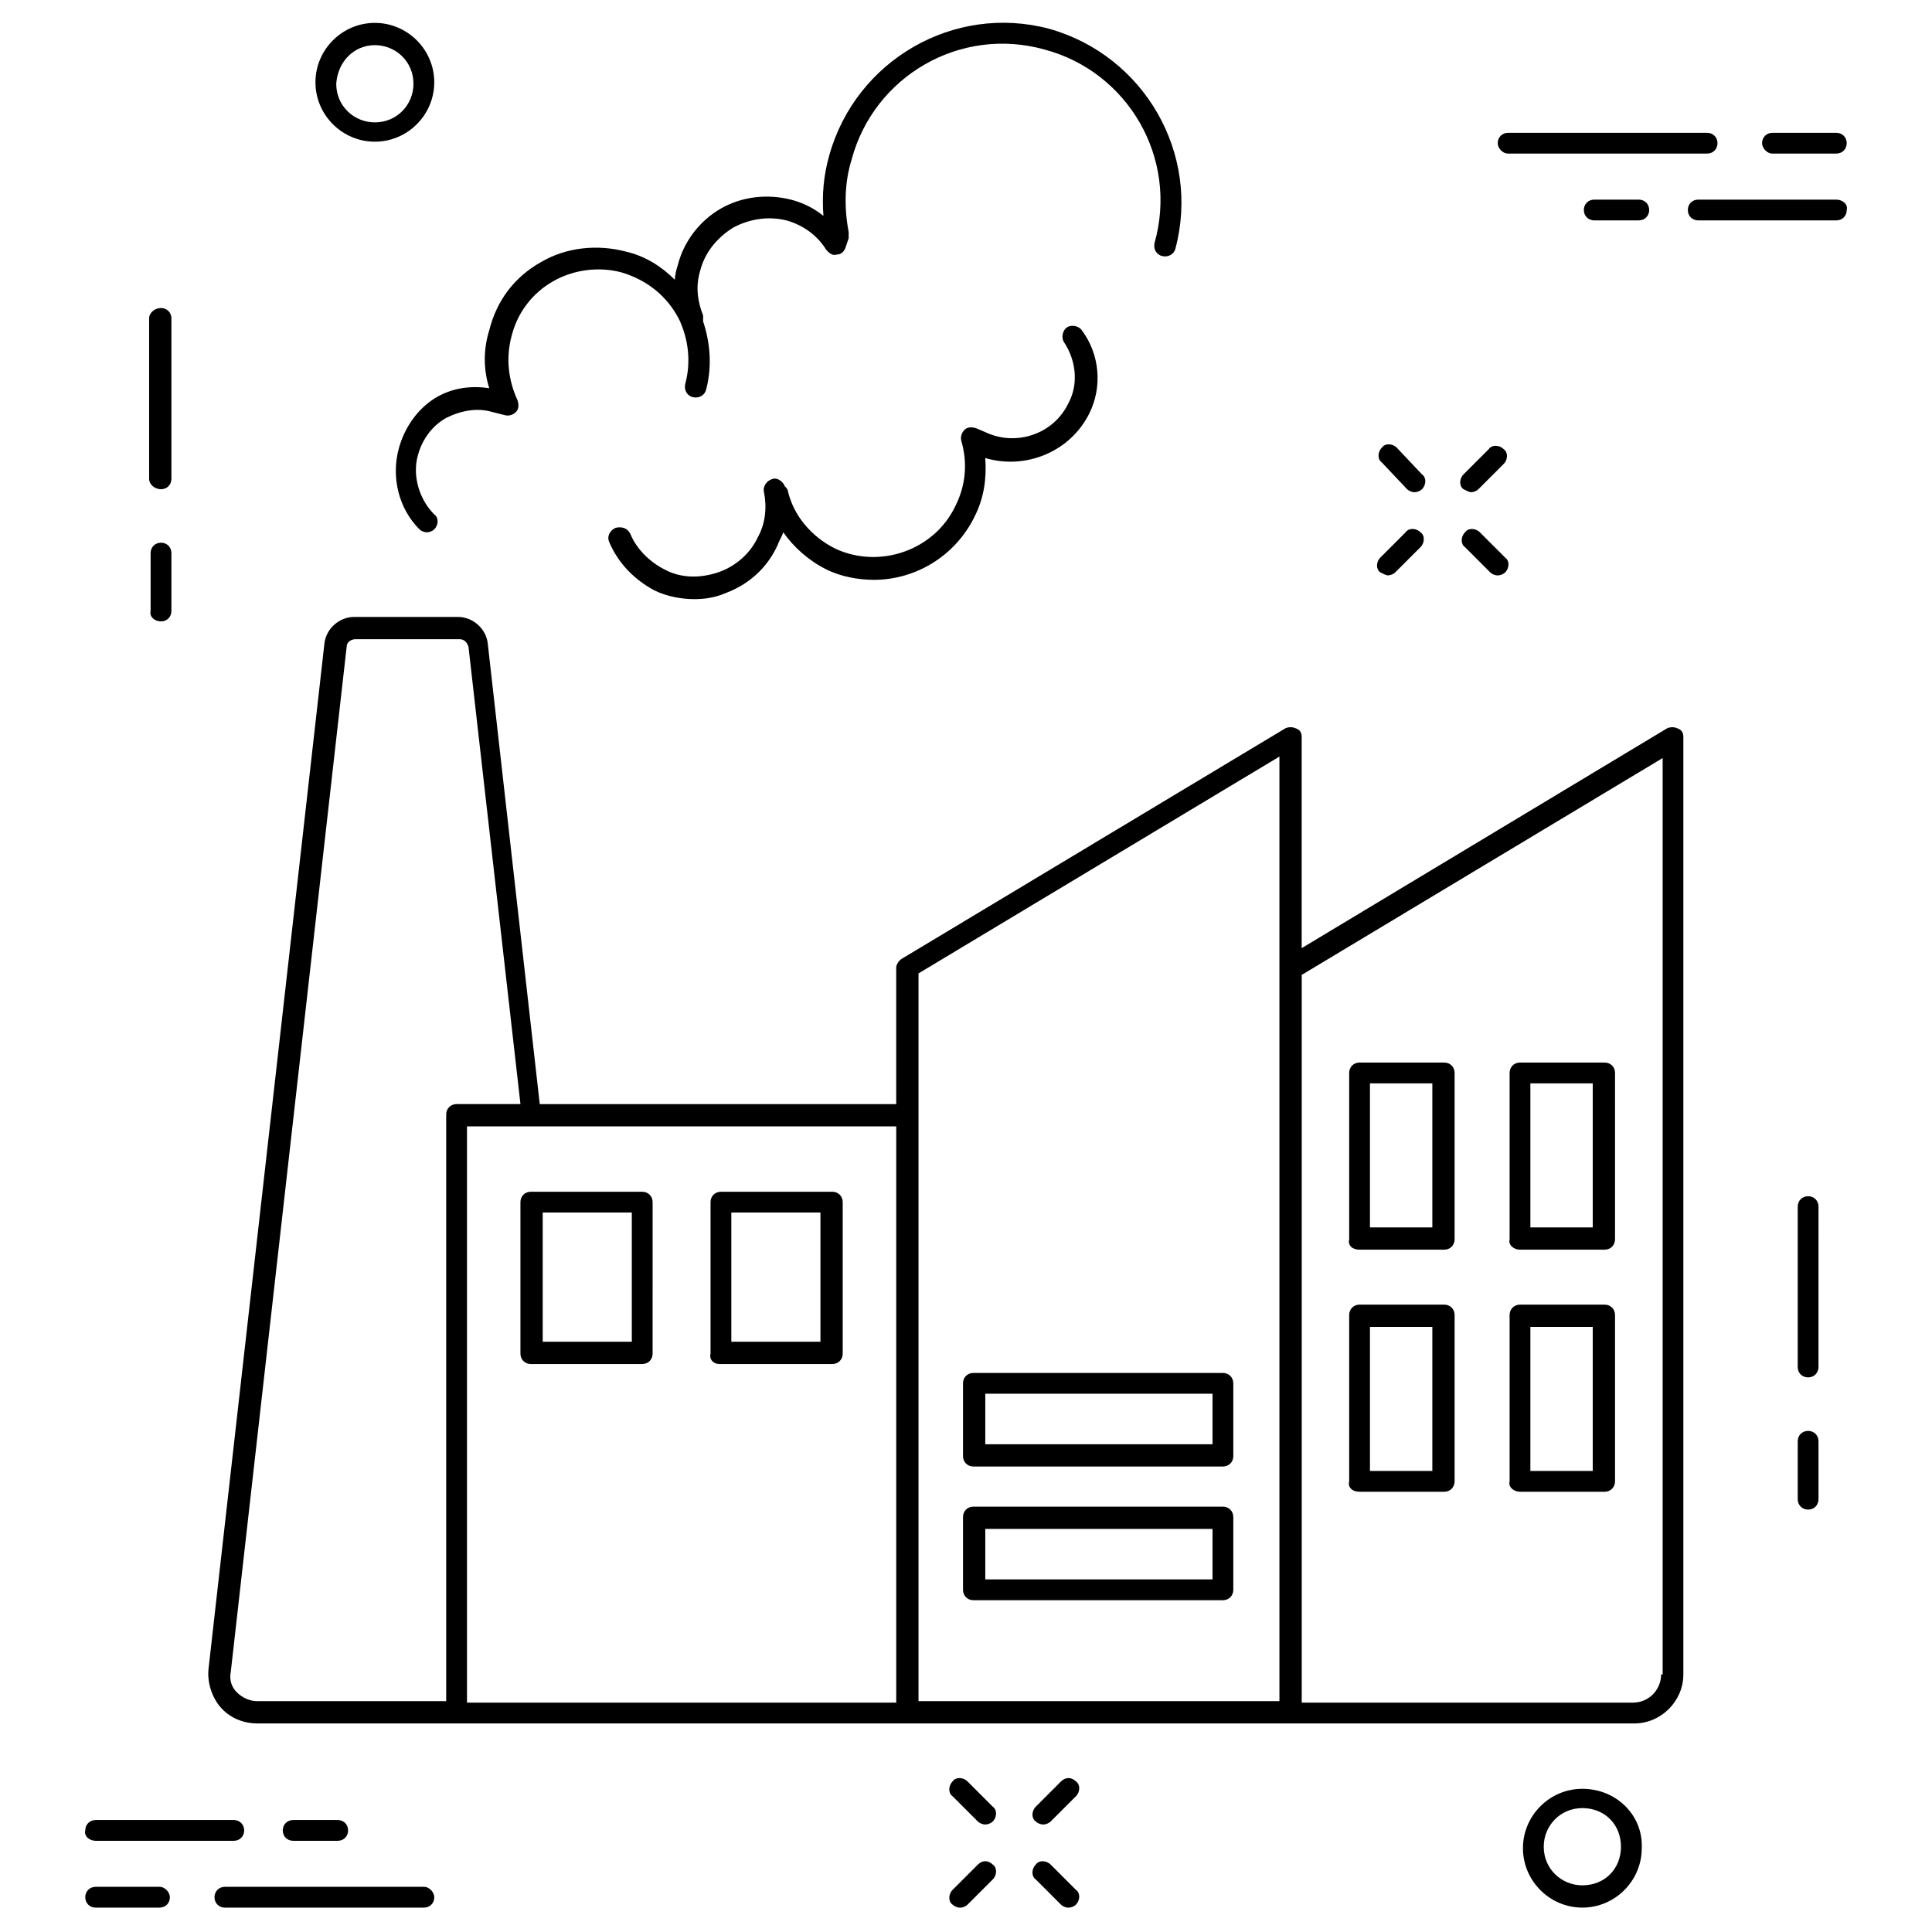 <?xml version="1.0" encoding="UTF-8"?>
<!-- Uploaded to: ICON Repo, www.svgrepo.com, Generator: ICON Repo Mixer Tools -->
<svg fill="#000000" width="800px" height="800px" version="1.1" viewBox="144 144 512 512" xmlns="http://www.w3.org/2000/svg">
 <g>
  <path d="m186.67 273.65c1.574 0 2.754-1.18 2.754-2.754v-42.512c0-1.574-1.18-2.754-2.754-2.754s-3.148 1.18-3.148 2.754v42.508c0 1.578 1.574 2.758 3.148 2.758z"/>
  <path d="m186.67 308.68c1.574 0 2.754-1.18 2.754-2.754v-15.352c0-1.574-1.18-2.754-2.754-2.754s-2.754 1.18-2.754 2.754v15.352c-0.395 1.574 1.18 2.754 2.754 2.754z"/>
  <path d="m623.17 461.01c-1.574 0-2.754 1.18-2.754 2.754l-0.004 42.508c0 1.574 1.18 2.754 2.754 2.754s2.754-1.18 2.754-2.754l0.004-42.508c0-1.574-1.18-2.754-2.754-2.754z"/>
  <path d="m623.17 523.2c-1.574 0-2.754 1.18-2.754 2.754v15.352c0 1.574 1.18 2.754 2.754 2.754s2.754-1.18 2.754-2.754v-15.352c0-1.574-1.18-2.754-2.754-2.754z"/>
  <path d="m243.34 181.55c8.66 0 15.742-7.086 15.742-15.742 0-8.66-7.086-15.742-15.742-15.742-8.66 0-15.742 7.086-15.742 15.742s7.086 15.742 15.742 15.742zm0-25.586c5.512 0 10.234 4.328 10.234 10.234 0 5.512-4.328 10.234-10.234 10.234-5.512 0-10.234-4.328-10.234-10.234 0.395-5.902 4.727-10.234 10.234-10.234z"/>
  <path d="m563.34 618.05c-8.66 0-15.742 7.086-15.742 15.742 0 8.66 7.086 15.742 15.742 15.742 8.66 0 15.742-7.086 15.742-15.742 0.395-8.66-6.691-15.742-15.742-15.742zm0 25.582c-5.512 0-10.234-4.328-10.234-10.234 0-5.512 4.328-10.234 10.234-10.234 5.902 0 10.234 4.328 10.234 10.234s-4.332 10.234-10.234 10.234z"/>
  <path d="m543.66 184.7h52.742c1.574 0 2.754-1.18 2.754-2.754 0-1.574-1.18-2.754-2.754-2.754h-52.742c-1.574 0-2.754 1.18-2.754 2.754-0.004 1.18 1.18 2.754 2.754 2.754z"/>
  <path d="m613.72 184.7h16.926c1.574 0 2.754-1.18 2.754-2.754 0-1.574-1.18-2.754-2.754-2.754h-16.926c-1.574 0-2.754 1.18-2.754 2.754 0 1.18 1.18 2.754 2.754 2.754z"/>
  <path d="m630.65 196.9h-36.605c-1.574 0-2.754 1.18-2.754 2.754 0 1.574 1.18 2.754 2.754 2.754h36.605c1.574 0 2.754-1.18 2.754-2.754 0.395-1.57-1.18-2.754-2.754-2.754z"/>
  <path d="m566.49 196.9c-1.574 0-2.754 1.18-2.754 2.754 0 1.574 1.18 2.754 2.754 2.754h11.809c1.574 0 2.754-1.18 2.754-2.754 0-1.574-1.18-2.754-2.754-2.754z"/>
  <path d="m256.34 644.03h-52.746c-1.574 0-2.754 1.18-2.754 2.754 0 1.574 1.18 2.754 2.754 2.754h52.742c1.574 0 2.754-1.18 2.754-2.754 0.004-1.18-1.176-2.754-2.75-2.754z"/>
  <path d="m186.27 644.03h-16.926c-1.574 0-2.754 1.18-2.754 2.754 0 1.574 1.18 2.754 2.754 2.754h16.926c1.574 0 2.754-1.18 2.754-2.754 0-1.18-1.18-2.754-2.754-2.754z"/>
  <path d="m169.35 631.83h36.605c1.574 0 2.754-1.18 2.754-2.754s-1.18-2.754-2.754-2.754h-36.605c-1.574 0-2.754 1.18-2.754 2.754-0.395 1.574 1.18 2.754 2.754 2.754z"/>
  <path d="m233.5 631.83c1.574 0 2.754-1.18 2.754-2.754s-1.18-2.754-2.754-2.754h-11.809c-1.574 0-2.754 1.18-2.754 2.754s1.18 2.754 2.754 2.754z"/>
  <path d="m516.9 273.65c0.395 0.395 1.18 0.789 1.969 0.789 0.789 0 1.574-0.395 1.969-0.789 1.18-1.18 1.18-3.148 0-3.938l-6.691-7.082c-1.18-1.18-3.148-1.18-3.938 0-1.18 1.18-1.18 3.148 0 3.938z"/>
  <path d="m538.94 295.7c0.395 0.395 1.18 0.789 1.969 0.789 0.789 0 1.574-0.395 1.969-0.789 1.18-1.18 1.18-3.148 0-3.938l-6.691-6.691c-1.18-1.18-3.148-1.18-3.938 0-1.18 1.18-1.18 3.148 0 3.938z"/>
  <path d="m511.78 296.48c0.789 0 1.574-0.395 1.969-0.789l6.691-6.691c1.18-1.18 1.18-3.148 0-3.938-1.18-1.18-3.148-1.18-3.938 0l-6.691 6.691c-1.18 1.18-1.18 3.148 0 3.938 0.789 0.395 1.574 0.789 1.969 0.789z"/>
  <path d="m533.82 274.44c0.789 0 1.574-0.395 1.969-0.789l6.691-6.691c1.18-1.18 1.18-3.148 0-3.938-1.18-1.18-3.148-1.18-3.938 0l-6.691 6.691c-1.18 1.18-1.18 3.148 0 3.938 0.785 0.395 1.574 0.789 1.969 0.789z"/>
  <path d="m400.39 616.09c-1.18-1.18-3.148-1.18-3.938 0-1.18 1.18-1.18 3.148 0 3.938l6.691 6.691c0.395 0.395 1.18 0.789 1.969 0.789 0.789 0 1.574-0.395 1.969-0.789 1.18-1.18 1.18-3.148 0-3.938z"/>
  <path d="m422.43 638.13c-1.18-1.18-3.148-1.18-3.938 0-1.18 1.18-1.18 3.148 0 3.938l6.691 6.691c0.395 0.395 1.18 0.789 1.969 0.789s1.574-0.395 1.969-0.789c1.18-1.18 1.18-3.148 0-3.938z"/>
  <path d="m403.15 638.13-6.691 6.691c-1.18 1.18-1.18 3.148 0 3.938 0.395 0.395 1.18 0.789 1.969 0.789 0.789 0 1.574-0.395 1.969-0.789l6.691-6.691c1.18-1.18 1.18-3.148 0-3.938-1.184-1.184-2.758-1.184-3.938 0z"/>
  <path d="m425.19 616.09-6.691 6.691c-1.18 1.18-1.18 3.148 0 3.938 0.395 0.395 1.18 0.789 1.969 0.789 0.789 0 1.574-0.395 1.969-0.789l6.691-6.691c1.18-1.18 1.18-3.148 0-3.938-1.18-1.18-2.754-1.18-3.938 0z"/>
  <path d="m588.54 337.02c-0.789-0.395-1.969-0.395-2.754 0l-96.828 58.25v-55.891c0-1.18-0.395-1.969-1.574-2.363-0.789-0.395-1.969-0.395-2.754 0l-101.55 61.012c-0.789 0.395-1.574 1.574-1.574 2.363v36.211h-94.465l-13.777-122.02c-0.395-3.938-3.938-7.086-7.871-7.086h-27.551c-3.938 0-7.477 3.148-7.871 7.086l-30.699 271.59c-0.395 3.543 0.789 7.477 3.148 10.234 2.363 2.754 5.902 4.328 9.84 4.328h52.348l119.65-0.004h192.86c7.086 0 12.988-5.902 12.988-12.988l0.004-248.36c0-1.18-0.395-1.969-1.574-2.359zm-323.54 99.578c-1.574 0-2.754 1.18-2.754 2.754v155.47l-49.988 0.004c-1.969 0-3.938-0.789-5.512-2.363s-1.969-3.543-1.574-5.512l30.699-271.59c0-1.18 1.18-1.969 2.363-1.969h27.551c1.18 0 1.969 0.789 2.363 1.969l13.777 121.23zm116.51 158.62h-113.75v-152.72h113.75zm101.55-194.84v194.44l-95.645 0.004v-192.86l95.645-57.465zm101.16 187.36c0 3.938-3.148 7.477-7.477 7.477l-87.773 0.004v-192.86l95.645-57.465v242.85z"/>
  <path d="m249.64 263.02c-1.969 7.477 0 15.742 5.512 21.254 0.395 0.395 1.18 0.789 1.969 0.789s1.574-0.395 1.969-0.789c1.18-1.18 1.18-3.148 0-3.938-3.938-3.938-5.902-10.234-4.328-15.742 1.18-4.328 3.938-7.871 7.477-9.84 3.938-1.969 8.266-2.754 12.203-1.574l3.148 0.789c1.18 0.395 2.363 0 3.148-0.789 0.789-0.789 0.789-1.969 0.395-3.148-2.363-5.117-3.148-11.02-1.574-16.926 1.574-6.297 5.512-11.414 11.02-14.562 5.512-3.148 12.203-3.938 18.105-2.363 6.691 1.969 12.203 6.297 15.352 12.594 2.363 5.117 3.148 11.02 1.574 16.926-0.395 1.574 0.395 3.148 1.969 3.543 1.574 0.395 3.148-0.395 3.543-1.969 1.574-5.902 1.18-12.203-0.789-18.105v-1.574c-1.574-3.938-1.969-7.871-0.789-11.809 1.18-4.723 4.328-8.66 8.66-11.414 4.328-2.363 9.445-3.148 14.168-1.969 4.328 1.18 8.266 3.938 10.629 7.871 0.789 0.789 1.574 1.574 2.754 1.18 1.18 0 1.969-0.789 2.363-1.969l0.789-2.363v-1.574c-1.18-6.297-1.18-12.988 0.789-19.285 5.902-22.043 28.734-35.426 51.168-29.125 22.043 5.902 35.426 28.734 29.125 51.168-0.395 1.574 0.395 3.148 1.969 3.543 1.574 0.395 3.148-0.395 3.543-1.969 6.691-25.191-8.266-51.168-33.457-58.254-25.191-6.691-51.168 8.266-58.254 33.457-1.574 5.512-1.969 10.629-1.574 16.137-2.363-1.969-5.512-3.543-8.66-4.328-6.297-1.574-12.988-0.789-18.5 2.363-5.512 3.148-9.84 8.66-11.414 14.957-0.395 1.18-0.789 2.754-0.789 3.938-3.543-3.543-7.871-6.297-12.988-7.477-7.477-1.969-15.742-1.18-22.434 2.754-7.086 3.938-11.809 10.234-13.777 18.105-1.574 5.117-1.574 10.234 0 15.352-5.117-0.789-10.234 0-14.562 2.754-4.336 2.758-7.875 7.481-9.449 13.383z"/>
  <path d="m432.67 253.58c3.543-7.086 2.754-15.742-1.969-22.043-0.789-1.18-2.754-1.574-3.938-0.789-1.18 0.789-1.574 2.754-0.789 3.938 3.148 4.723 3.938 11.02 1.18 16.137-3.938 8.266-13.777 11.414-21.648 7.871l-2.754-1.18c-1.18-0.395-2.363-0.395-3.148 0.395-0.789 0.789-1.18 1.969-0.789 3.148 1.574 5.512 1.18 11.414-1.574 16.926-5.512 11.809-20.074 16.926-31.883 11.414-6.297-3.148-11.02-8.66-12.594-15.352 0-0.395-0.395-0.789-0.789-1.18-0.395-1.18-1.969-2.363-3.148-1.969-1.574 0.395-2.754 1.969-2.363 3.543 0.789 3.938 0.395 8.266-1.574 11.809-1.969 4.328-5.902 7.871-10.629 9.445-4.723 1.574-9.84 1.574-14.168-0.789-3.938-1.969-7.477-5.512-9.055-9.445-0.789-1.574-2.363-1.969-3.938-1.574-1.574 0.789-2.363 2.363-1.574 3.938 2.363 5.512 6.691 9.84 11.809 12.594 3.148 1.574 7.086 2.363 10.629 2.363 2.754 0 5.512-0.395 8.266-1.574 6.297-2.363 11.02-6.691 13.777-12.594 0.395-1.18 1.18-2.363 1.574-3.543 2.754 3.938 6.691 7.477 11.414 9.84 3.938 1.969 8.66 2.754 12.594 2.754 11.02 0 21.648-6.297 26.766-16.926 2.363-4.723 3.148-9.84 2.754-15.352 10.637 3.152 22.445-1.57 27.562-11.805z"/>
  <path d="m281.92 462.58v40.148c0 1.574 1.18 2.754 2.754 2.754h29.52c1.574 0 2.754-1.18 2.754-2.754l0.004-40.148c0-1.574-1.18-2.754-2.754-2.754h-29.52c-1.578-0.004-2.758 1.18-2.758 2.754zm5.902 2.754h23.617v34.242h-23.617z"/>
  <path d="m334.66 505.48h29.914c1.574 0 2.754-1.18 2.754-2.754v-40.148c0-1.574-1.18-2.754-2.754-2.754h-29.52c-1.574 0-2.754 1.18-2.754 2.754v40.148c-0.395 1.574 0.785 2.754 2.359 2.754zm3.148-40.148h23.617v34.242h-23.617z"/>
  <path d="m504.3 475.18h22.434c1.574 0 2.754-1.18 2.754-2.754v-44.086c0-1.574-1.18-2.754-2.754-2.754h-22.434c-1.574 0-2.754 1.18-2.754 2.754v44.082c-0.398 1.578 0.785 2.758 2.754 2.758zm2.754-44.082h16.531v38.18h-16.531z"/>
  <path d="m546.81 475.18h22.434c1.574 0 2.754-1.18 2.754-2.754l0.004-44.086c0-1.574-1.18-2.754-2.754-2.754h-22.434c-1.574 0-2.754 1.18-2.754 2.754v44.082c-0.398 1.578 1.176 2.758 2.75 2.758zm2.754-44.082h16.531v38.18h-16.531z"/>
  <path d="m504.3 539.33h22.434c1.574 0 2.754-1.18 2.754-2.754v-44.082c0-1.574-1.18-2.754-2.754-2.754h-22.434c-1.574 0-2.754 1.18-2.754 2.754v44.082c-0.398 1.574 0.785 2.754 2.754 2.754zm2.754-43.688h16.531v38.18h-16.531z"/>
  <path d="m546.81 539.33h22.434c1.574 0 2.754-1.18 2.754-2.754l0.004-44.082c0-1.574-1.18-2.754-2.754-2.754h-22.434c-1.574 0-2.754 1.18-2.754 2.754v44.082c-0.398 1.574 1.176 2.754 2.75 2.754zm2.754-43.688h16.531v38.18h-16.531z"/>
  <path d="m401.96 532.64h66.125c1.574 0 2.754-1.18 2.754-2.754v-19.285c0-1.574-1.18-2.754-2.754-2.754l-66.125-0.004c-1.574 0-2.754 1.18-2.754 2.754v19.285c0 1.578 1.18 2.758 2.754 2.758zm3.152-19.285h60.223v13.383h-60.223z"/>
  <path d="m401.96 568.07h66.125c1.574 0 2.754-1.18 2.754-2.754v-19.285c0-1.574-1.18-2.754-2.754-2.754l-66.125-0.004c-1.574 0-2.754 1.18-2.754 2.754v19.285c0 1.578 1.18 2.758 2.754 2.758zm3.152-18.895h60.223v13.383h-60.223z"/>
 </g>
</svg>